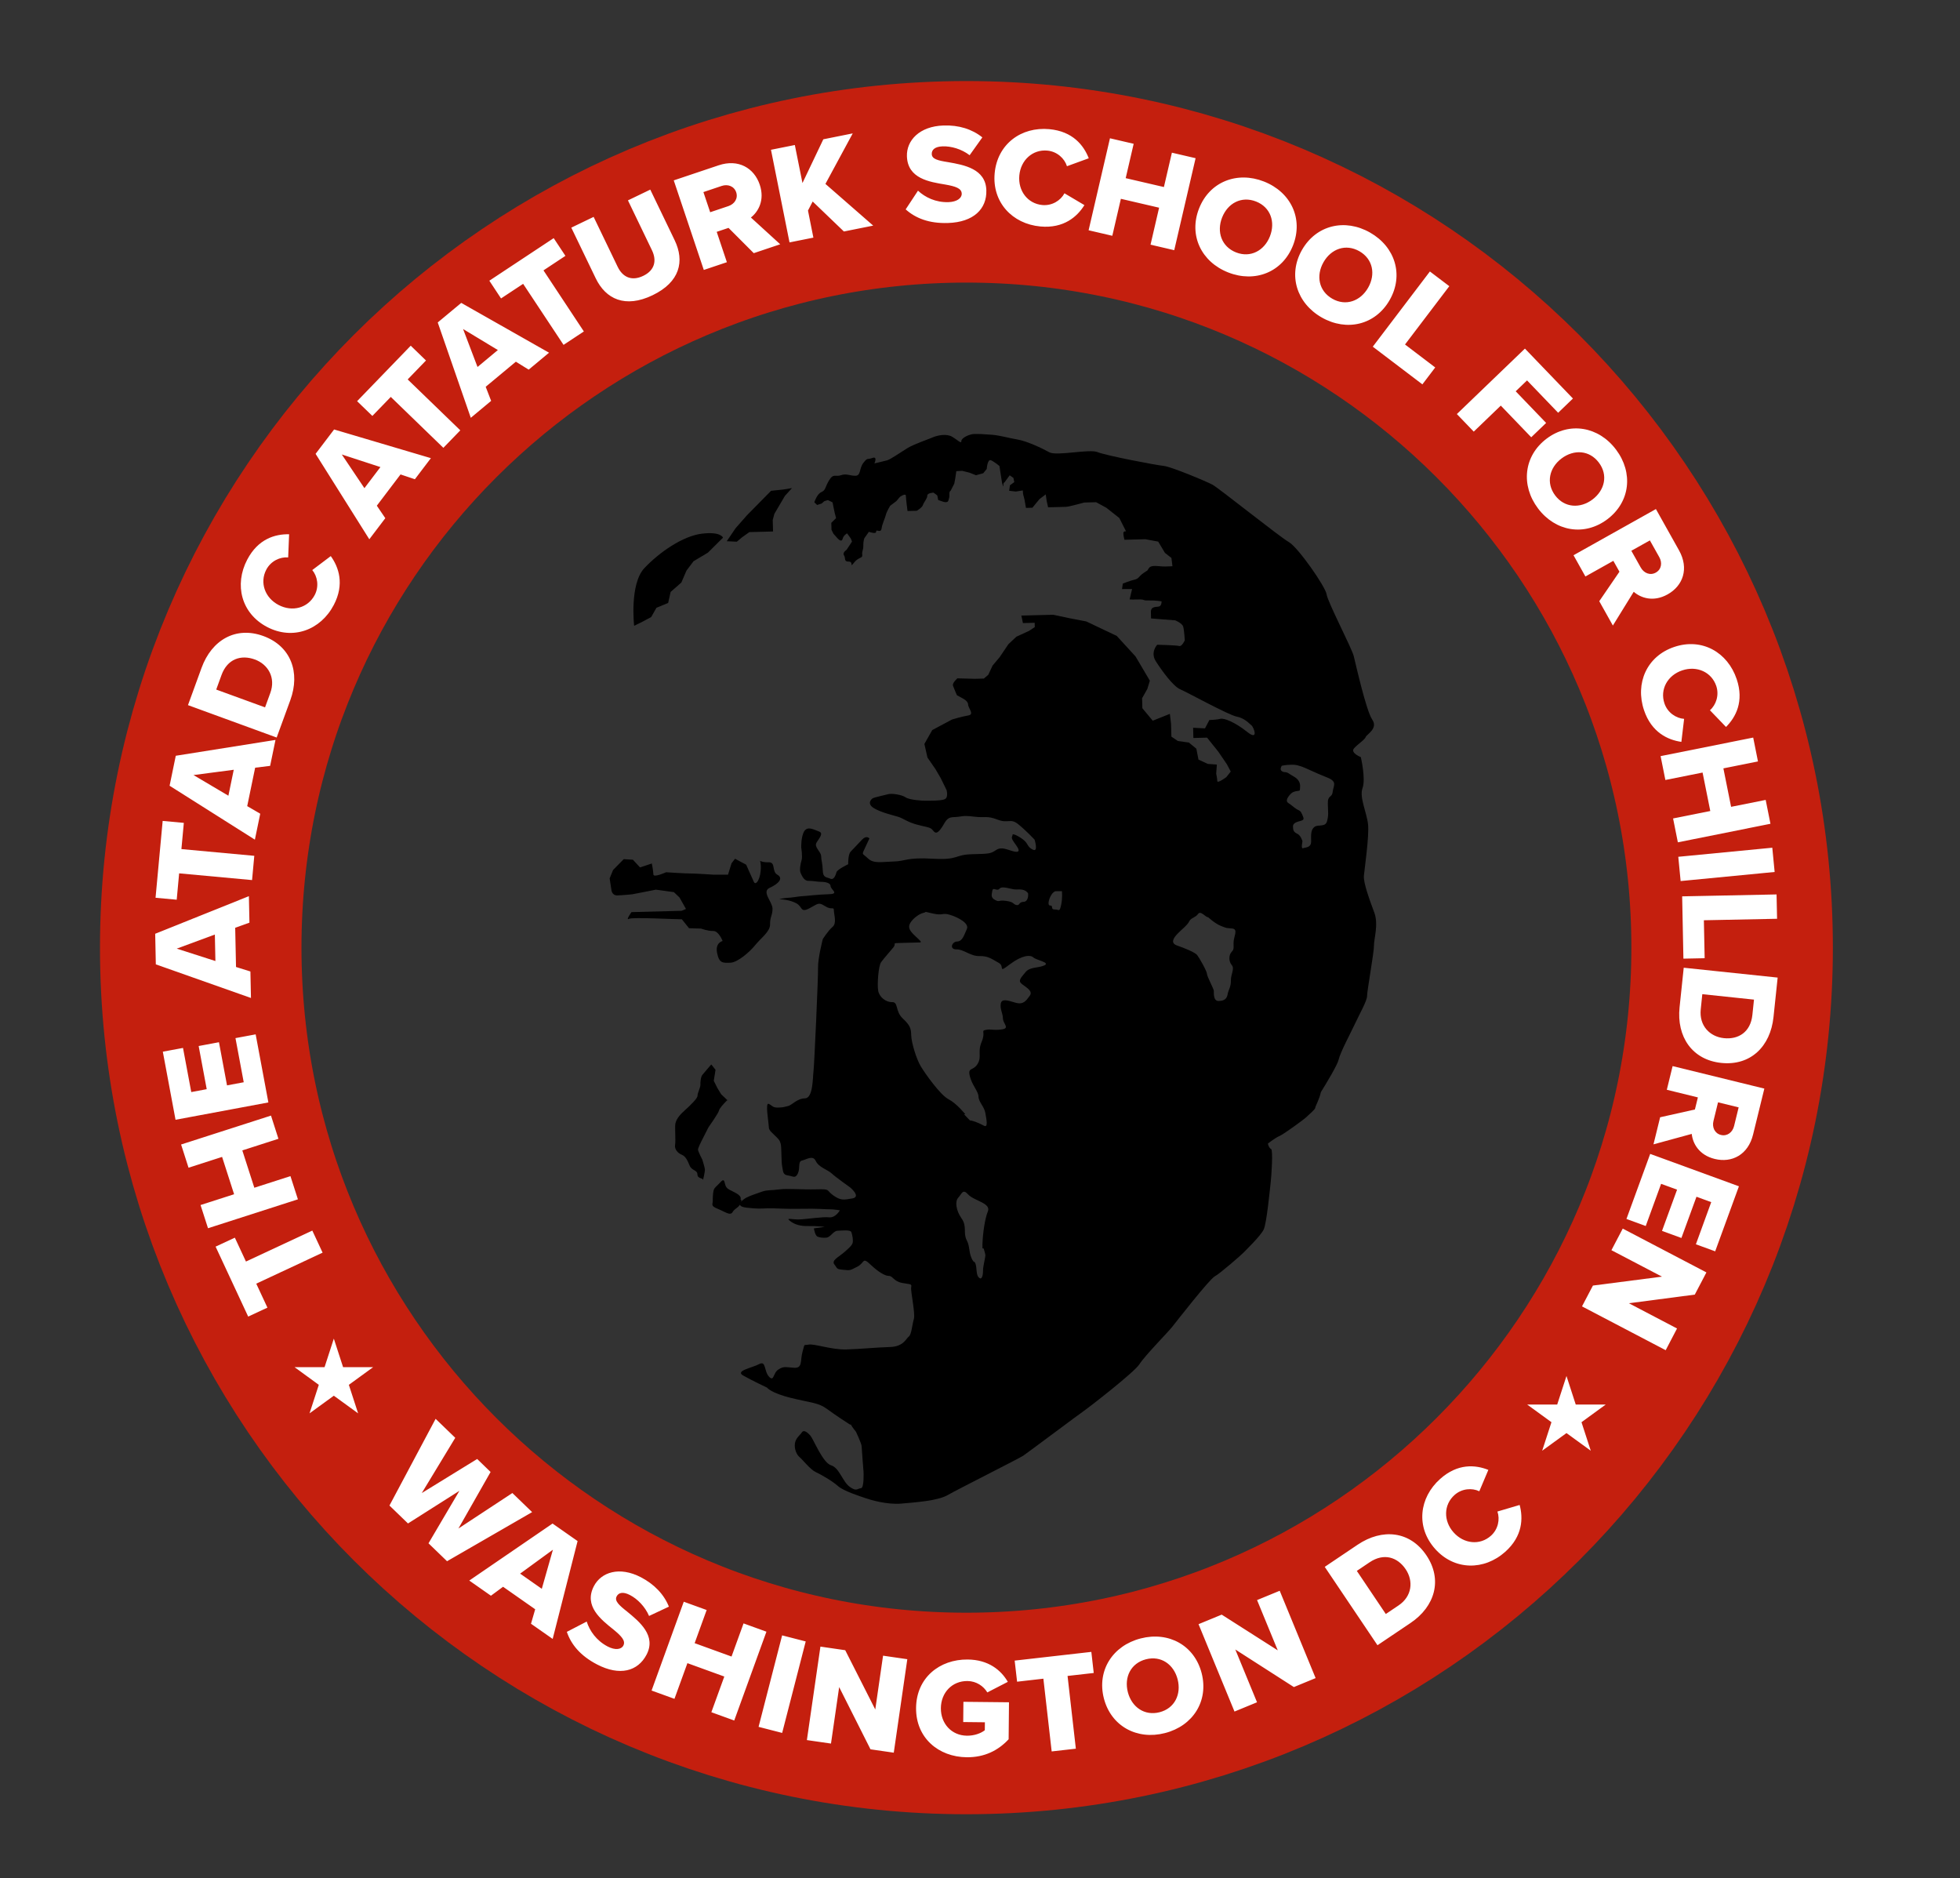 <?xml version="1.0" encoding="UTF-8"?>
<!-- Generator: Adobe Illustrator 24.0.0, SVG Export Plug-In . SVG Version: 6.00 Build 0) -->
<svg xmlns="http://www.w3.org/2000/svg" xmlns:xlink="http://www.w3.org/1999/xlink" id="Layer_1" x="0px" y="0px" viewBox="0 0 501 480" style="enable-background:new 0 0 501 480;" xml:space="preserve"><rect x="0" y="0" width="501" height="480" fill="#333333" stroke="none"/> <style type="text/css"> .st0{clip-path:url(#SVGID_2_);fill:none;stroke:#C41F0E;stroke-width:51.504;} .st1{fill:#FFFFFF;} </style> <g> <defs> <rect id="SVGID_1_" x="-63" y="-52" width="612" height="612"/> </defs> <clipPath id="SVGID_2_"> <use xlink:href="#SVGID_1_" style="overflow:visible;"/> </clipPath> <path class="st0" d="M247.03,437.91c108.09,0,195.72-87.63,195.72-195.72c0-108.09-87.63-195.72-195.72-195.72 c-108.09,0-195.72,87.63-195.72,195.72C51.31,350.28,138.94,437.91,247.03,437.91L247.03,437.91z"/> </g> <polygon class="st1" points="81.49,353.92 79.12,361.21 85.33,356.7 91.54,361.21 89.17,353.92 95.37,349.41 87.7,349.41 85.33,342.11 82.96,349.41 75.3,349.41 81.49,353.92 "/> <polygon class="st1" points="396.57,363.47 394.2,370.76 400.41,366.25 406.62,370.76 404.25,363.47 410.44,358.96 402.78,358.96 400.41,351.66 398.04,358.96 390.37,358.96 396.57,363.47 "/> <path class="st1" d="M82.46,320.14l-2.63-5.64l-16.96,7.91l-2.84-6.1l-4.92,2.29l8.33,17.88l4.92-2.29l-2.86-6.13L82.46,320.14 L82.46,320.14z M71.17,291.04l-1.9-5.93l-22.98,7.39l1.9,5.93l8.58-2.76l3.07,9.54l-8.58,2.76l1.91,5.93l22.98-7.39l-1.91-5.93 l-9.23,2.97l-3.07-9.54L71.17,291.04L71.17,291.04z M68.6,281.75l-3.25-17.4l-5.16,0.96l2.11,11.28l-4.27,0.8l-2.06-11.03 l-5.19,0.97l2.06,11.03l-3.95,0.74l-2.11-11.28l-5.16,0.96l3.25,17.4L68.6,281.75L68.6,281.75z M63.76,235.8l-0.14-6.77l-23.95,9.61 l0.16,7.82l24.32,8.59l-0.14-6.77l-3.68-1.15l-0.21-10.02L63.76,235.8L63.76,235.8z M45.18,242.44l9.74-3.6l0.14,6.77L45.18,242.44 L45.18,242.44z M64.43,224.92l0.57-6.2L46.37,217l0.62-6.7l-5.41-0.5l-1.82,19.64l5.41,0.5l0.62-6.74L64.43,224.92L64.43,224.92z M69.05,195.73l1.37-6.63l-25.49,4.05l-1.58,7.66l21.8,13.78l1.37-6.63l-3.33-1.94l2.03-9.82L69.05,195.73L69.05,195.73z M49.46,198.08l10.29-1.35l-1.37,6.63L49.46,198.08L49.46,198.08z M70.72,188.49l3.49-9.55c2.59-7.11,0.15-13.82-6.89-16.39 c-7.04-2.57-13.2,1-15.8,8.14l-3.47,9.52L70.72,188.49L70.72,188.49z M67.75,180.78l-12.48-4.55l1.35-3.71 c1.51-4.15,5-5.26,8.51-3.98c3.37,1.23,5.41,4.6,3.96,8.57L67.75,180.78L67.75,180.78z M85.32,154.61 c2.79-5.32,1.26-9.67-0.77-12.49l-4.73,3.57c1.33,1.6,1.78,4.16,0.63,6.37c-1.75,3.33-5.73,4.39-9.23,2.56 c-3.5-1.83-4.9-5.71-3.15-9.04c1.16-2.21,3.53-3.3,5.59-3.12l0.24-5.92c-3.56-0.07-7.92,1.16-10.71,6.49 c-3.36,6.41-1.52,13.75,5.09,17.21C74.85,163.68,81.96,161.02,85.32,154.61L85.32,154.61z M106.05,122.48l4.09-5.39l-24.74-7.33 l-4.73,6.23l13.73,21.83l4.09-5.39l-2.17-3.19l6.06-7.99L106.05,122.48L106.05,122.48z M87.37,116.15l9.87,3.22l-4.09,5.39 L87.37,116.15L87.37,116.15z M113.33,114.45l4.33-4.47l-13.45-13.01l4.68-4.84l-3.9-3.78l-13.71,14.18l3.9,3.77l4.71-4.86 L113.33,114.45L113.33,114.45z M135.14,94.47l5.2-4.33L117.9,77.41l-6.01,5l8.45,24.37l5.2-4.33l-1.39-3.6l7.71-6.41L135.14,94.47 L135.14,94.47z M118.37,84.09l8.89,5.37l-5.2,4.33L118.37,84.09L118.37,84.09z M144.05,88.14l5.19-3.43L138.92,69.1l5.61-3.71 l-3-4.53l-16.45,10.88l2.99,4.53l5.65-3.73L144.05,88.14L144.05,88.14z M152.27,71.12c2.58,5.35,7.56,7.69,14.54,4.33 c6.98-3.36,8.24-8.67,5.63-14.08l-6.22-12.91l-5.71,2.75l6.14,12.75c1.24,2.58,0.77,5.09-2.23,6.54c-3.03,1.46-5.3,0.26-6.54-2.32 l-6.14-12.75l-5.71,2.75L152.27,71.12L152.27,71.12z M192.67,64.7l6.76-2.27l-7.49-6.84c1.87-1.47,3.6-4.41,2.26-8.39 c-1.43-4.25-5.44-6.65-10.52-4.95l-11.46,3.85l7.68,22.89l5.9-1.98l-2.6-7.76l3.02-1.01L192.67,64.7L192.67,64.7z M188.18,49.14 c0.53,1.58-0.44,3.01-1.98,3.53l-4.67,1.57l-1.73-5.15l4.67-1.57C186.01,47,187.65,47.56,188.18,49.14L188.18,49.14z M215.71,59.16 l7.49-1.5L210.99,47l6.98-12.91l-7.52,1.51l-5.33,11.18l-1.95-9.72l-6.1,1.22l4.74,23.67l6.1-1.22l-1.38-6.92l1.2-2.31L215.71,59.16 L215.71,59.16z M231.5,53.51c2.5,2.24,5.95,3.64,10.83,3.48c6.48-0.21,9.95-3.55,9.79-8.4c-0.18-5.46-5.72-6.44-9.72-7.14 c-2.69-0.42-4.19-0.8-4.23-2.07c-0.04-1.05,0.73-1.91,2.8-1.98c2.13-0.07,4.8,0.67,6.88,2.27l3.25-4.56 c-2.64-2.12-6.04-3.17-9.91-3.04c-6.18,0.2-9.51,3.83-9.37,7.88c0.19,5.72,5.79,6.54,9.8,7.21c2.59,0.46,4.16,0.95,4.21,2.32 c0.04,1.16-1.23,2.1-3.37,2.18c-3.29,0.11-6.02-1.25-7.81-2.93L231.5,53.51L231.5,53.51z M265.93,57.88 c5.98,0.55,9.43-2.51,11.26-5.46l-5.1-3.02c-0.97,1.84-3.17,3.23-5.66,3c-3.75-0.35-6.24-3.63-5.88-7.56 c0.36-3.93,3.42-6.7,7.17-6.35c2.49,0.23,4.39,2.01,5.01,3.99l5.57-2.03c-1.29-3.32-4.09-6.88-10.07-7.44 c-7.21-0.67-13.29,3.82-13.98,11.25C253.56,51.65,258.72,57.21,265.93,57.88L265.93,57.88z M294.09,62.53l6.06,1.41l5.46-23.51 l-6.06-1.41l-2.04,8.78l-9.77-2.27l2.04-8.78l-6.06-1.41l-5.46,23.51l6.06,1.41l2.19-9.45l9.77,2.27L294.09,62.53L294.09,62.53z M306.49,53.29c-2.69,6.84,0.59,13.65,7.46,16.34c6.87,2.7,13.87-0.07,16.56-6.91c2.69-6.84-0.56-13.63-7.43-16.33 C316.2,43.69,309.17,46.45,306.49,53.29L306.49,53.29z M324.61,60.4c-1.43,3.64-4.94,5.56-8.65,4.11c-3.74-1.47-5.01-5.27-3.58-8.91 c1.44-3.67,4.94-5.56,8.68-4.1C324.77,52.96,326.05,56.73,324.61,60.4L324.61,60.4z M332.8,63.88c-3.64,6.38-1.37,13.59,5.04,17.25 c6.41,3.66,13.74,1.92,17.38-4.46c3.64-6.38,1.41-13.57-5.01-17.23C343.79,55.78,336.44,57.5,332.8,63.88L332.8,63.88z M349.71,73.53c-1.94,3.4-5.69,4.8-9.15,2.82c-3.49-1.99-4.2-5.93-2.26-9.33c1.95-3.43,5.69-4.8,9.18-2.81 C350.94,66.19,351.67,70.1,349.71,73.53L349.71,73.53z M350.9,88.6l12.68,9.63l3.28-4.32l-7.72-5.87l11.32-14.9l-4.96-3.76 L350.9,88.6L350.9,88.6z M372.39,105.82l4.32,4.49l6.91-6.65l7.78,8.09l3.81-3.66l-7.78-8.09l2.9-2.78l7.95,8.27l3.78-3.64 l-12.27-12.76L372.39,105.82L372.39,105.82z M395.34,112.1c-5.87,4.42-6.65,11.93-2.21,17.83c4.44,5.9,11.85,7.2,17.72,2.78 c5.87-4.42,6.67-11.9,2.23-17.8C408.65,109.02,401.21,107.69,395.34,112.1L395.34,112.1z M407.05,127.66 c-3.12,2.35-7.13,2.15-9.52-1.03c-2.42-3.21-1.5-7.11,1.62-9.46c3.15-2.37,7.13-2.15,9.54,1.06 C411.09,121.41,410.21,125.29,407.05,127.66L407.05,127.66z M408.79,153.65l3.48,6.22l5.33-8.63c1.79,1.57,5.01,2.71,8.67,0.66 c3.92-2.19,5.52-6.58,2.91-11.25l-5.91-10.55l-21.06,11.8l3.04,5.43l7.14-4l1.56,2.78L408.79,153.65L408.79,153.65z M423.24,146.34 c-1.45,0.81-3.04,0.13-3.84-1.29l-2.41-4.29l4.74-2.65l2.41,4.29C424.94,143.82,424.7,145.53,423.24,146.34L423.24,146.34z M420.23,181.5c1.91,5.7,6.1,7.61,9.55,8.1l0.7-5.88c-2.07-0.15-4.24-1.59-5.03-3.96c-1.2-3.57,0.8-7.18,4.54-8.43 c3.74-1.26,7.51,0.42,8.71,3.99c0.79,2.37-0.06,4.83-1.62,6.2l4.11,4.27c2.51-2.52,4.65-6.52,2.73-12.22 c-2.3-6.86-8.87-10.62-15.94-8.24C420.93,167.68,417.92,174.64,420.23,181.5L420.23,181.5z M427.66,209.17l1.22,6.1l23.67-4.74 l-1.22-6.1l-8.84,1.77l-1.97-9.83l8.84-1.77l-1.22-6.1l-23.67,4.74l1.22,6.1l9.51-1.9l1.97,9.83L427.66,209.17L427.66,209.17z M428.99,218.97l0.6,6.2l24.03-2.32l-0.6-6.2L428.99,218.97L428.99,218.97z M429.98,229.08L430.3,245l5.43-0.11l-0.2-9.7l18.71-0.38 l-0.13-6.22L429.98,229.08L429.98,229.08z M430.38,247.32l-1.06,10.11c-0.79,7.52,3.21,13.44,10.66,14.22 c7.45,0.78,12.56-4.18,13.35-11.73l1.06-10.08L430.38,247.32L430.38,247.32z M435.13,254.08l13.21,1.39l-0.41,3.92 c-0.46,4.39-3.58,6.32-7.28,5.93c-3.56-0.37-6.36-3.14-5.92-7.36L435.13,254.08L435.13,254.08z M424.35,285.54l-1.7,6.92l9.78-2.67 c0.24,2.37,1.81,5.4,5.88,6.4c4.36,1.07,8.53-1.04,9.8-6.24l2.88-11.74l-23.45-5.75l-1.48,6.05l7.94,1.95l-0.76,3.09L424.35,285.54 L424.35,285.54z M439.9,290.06c-1.62-0.4-2.31-1.98-1.92-3.56l1.17-4.78l5.27,1.29l-1.17,4.78 C442.86,289.37,441.51,290.45,439.9,290.06L439.9,290.06z M421.81,294.9l-6.07,16.63l4.93,1.8l3.93-10.78l4.08,1.49l-3.85,10.54 l4.96,1.81l3.85-10.54l3.77,1.38L433.49,318l4.93,1.8l6.07-16.62L421.81,294.9L421.81,294.9z M407.17,328.55l-2.79,5.32l21.39,11.2 l2.9-5.55l-12.31-6.45l16.85-2.21l2.97-5.67l-21.39-11.2l-2.89,5.52l12.92,6.76L407.17,328.55L407.17,328.55z"/> <path class="st1" d="M109.53,394.42l4.74,4.58l21.75-12.55l-5.05-4.88l-13.79,9.07l8.22-14.45l-3.43-3.32l-14.16,8.71l8.56-14.12 l-5.02-4.85l-11.8,22.16l4.74,4.58l13.14-8.34L109.53,394.42L109.53,394.42z M135.73,414.98l5.54,3.88l6.37-25.01l-6.4-4.48 l-21.29,14.57l5.54,3.88l3.1-2.29l8.21,5.75L135.73,414.98L135.73,414.98z M141.33,396.06l-2.84,9.99l-5.54-3.88L141.33,396.06 L141.33,396.06z M144.89,417.05c1.08,3.17,3.4,6.09,7.74,8.34c5.75,2.99,10.41,1.78,12.65-2.53c2.52-4.85-1.83-8.41-4.98-10.99 c-2.14-1.68-3.26-2.75-2.68-3.88c0.48-0.93,1.57-1.3,3.4-0.35c1.9,0.98,3.86,2.94,4.89,5.35l5.07-2.38 c-1.26-3.14-3.72-5.72-7.15-7.51c-5.49-2.85-10.16-1.32-12.03,2.28c-2.63,5.08,1.84,8.54,5.01,11.08c2.03,1.67,3.16,2.86,2.53,4.09 c-0.53,1.03-2.11,1.23-4,0.25c-2.92-1.52-4.63-4.04-5.37-6.38L144.89,417.05L144.89,417.05z M181.83,437.59l5.85,2.12l8.23-22.7 l-5.85-2.12l-3.07,8.47l-9.43-3.42l3.07-8.47l-5.85-2.12l-8.23,22.7l5.85,2.12l3.31-9.12l9.43,3.42L181.83,437.59L181.83,437.59z M193.9,441.33l6.03,1.55l6.02-23.38l-6.03-1.55L193.9,441.33L193.9,441.33z M222.51,447.07l5.95,0.86l3.46-23.89l-6.2-0.9 l-1.99,13.75l-7.68-15.15l-6.34-0.92l-3.46,23.89l6.16,0.89l2.09-14.43L222.51,447.07L222.51,447.07z M234.16,436.48 c-0.08,7.67,5.74,12.54,12.94,12.62c4.56,0.05,8.09-1.76,10.72-4.6l0.09-9.45l-11.65-0.12l-0.05,5.17l5.54,0.06l-0.02,2.03 c-0.99,0.79-2.69,1.42-4.57,1.4c-3.95-0.04-6.7-3.11-6.66-7.05c0.04-3.95,2.86-6.96,6.8-6.92c2.28,0.02,4.11,1.31,5.07,2.91 l5.24-2.7c-1.74-3.02-4.97-5.66-10.26-5.71C240.14,424.05,234.23,428.81,234.16,436.48L234.16,436.48z M268.82,447.61l6.18-0.7 l-2.12-18.59l6.69-0.76l-0.61-5.39l-19.6,2.23l0.62,5.39l6.72-0.77L268.82,447.61L268.82,447.61z M282.16,434.04 c1.83,7.12,8.47,10.72,15.62,8.88c7.15-1.84,11.2-8.18,9.38-15.3c-1.83-7.12-8.43-10.73-15.58-8.89 C284.42,420.57,280.34,426.92,282.16,434.04L282.16,434.04z M301.02,429.2c0.97,3.79-0.75,7.4-4.61,8.39 c-3.89,1-7.14-1.34-8.12-5.13c-0.98-3.82,0.75-7.4,4.64-8.4C296.8,423.07,300.04,425.38,301.02,429.2L301.02,429.2z M330.73,431.16 l5.56-2.29l-9.18-22.32l-5.79,2.38l5.29,12.85l-14.33-9.13l-5.92,2.44l9.19,22.33l5.76-2.37l-5.55-13.49L330.73,431.16 L330.73,431.16z M352.1,420.47l8.44-5.68c6.28-4.22,8.25-11.09,4.06-17.3c-4.18-6.22-11.26-6.95-17.57-2.71l-8.41,5.66L352.1,420.47 L352.1,420.47z M354.23,412.49l-7.41-11.02l3.27-2.2c3.66-2.46,7.14-1.31,9.22,1.78c2,2.97,1.68,6.9-1.84,9.26L354.23,412.49 L354.23,412.49z M384.76,396.59c4.48-4,4.59-8.61,3.68-11.97l-5.68,1.68c0.68,1.96,0.21,4.52-1.66,6.19 c-2.81,2.51-6.91,2.09-9.54-0.85s-2.57-7.07,0.24-9.57c1.86-1.66,4.46-1.85,6.33-0.95l2.31-5.46c-3.31-1.32-7.82-1.7-12.31,2.3 c-5.4,4.82-6.26,12.33-1.3,17.89C371.77,401.39,379.36,401.41,384.76,396.59L384.76,396.59z"/> <path d="M162.09,159.93c0,0-1.21-10.7,2.64-14.76c3.86-4.07,9.81-8.19,14.69-8.78c4.88-0.59,5.39,1.02,5.39,1.02l-3.86,3.83 l-3.67,2.19l-1.8,2.38l-1.32,3.07l-2.74,2.4l-0.63,2.81l-3,1.24l-1.34,2.37l-2.3,1.23L162.09,159.93L162.09,159.93z"/> <polygon points="185.77,138.32 188.02,135 190.96,131.66 197.1,125.43 200.12,125.12 202.44,124.74 200.63,126.74 197.95,131.3 197.52,132.89 197.6,135.83 194.53,135.91 191.54,135.99 189.71,137.29 188.34,138.44 185.77,138.32 "/> <path d="M179.22,237.32c0,0,1.7,0.65,3.09,0.61c1.4-0.04,2.4,2.56,2.4,2.56s-1.95,0.4-1.41,3.07c0.54,2.67,1.47,2.53,3.38,2.48 c1.91-0.05,5.1-2.9,6.45-4.6c1.36-1.7,3.76-3.36,3.71-5.23c-0.05-1.86,0.66-2.3,0.62-4.04c-0.05-1.75-2.89-4.29-0.7-5.28 c2.19-0.99,3.56-2.42,1.97-3.32c-1.59-0.89-0.32-3.26-2.3-3.2c-2.94,0.08-2.02-1.35-1.96,0.98c0.09,3.26-1.27,5.09-1.76,4.06 c-0.49-1.04-1.98-4.42-1.98-4.42l-2.84-1.52l-0.9,1.15l-0.9,2.92l-3.69,0c0,0-5.09-0.33-6.07-0.31c-0.98,0.03-6.07-0.31-6.07-0.31 s-3.23,1.48-3.25,0.55s-0.4-2.79-0.4-2.79l-3.01,1.01l-1.82-1.97l-2.34-0.15l-2.73,2.77l-0.88,2.15l0.46,2.99 c0,0,0.12,1.4,1.52,1.36c1.4-0.04,3.82-0.29,3.82-0.29l6.03-1.18l4.59,0.63l1.43,1.36l1.66,2.94l-1.11,0.47l-12.82,0.34 c0,0-1.57,2.21-0.65,1.72c0.92-0.49,12.18,0.15,13.53,0.11l1.83,2.28L179.22,237.32L179.22,237.32z"/> <path d="M181.81,272.04l1.09,1.37l-0.45,2.81l0.92,1.84l0.98,1.61l1.67,1.59c0,0,0.22-0.48-0.46,0.24c-0.68,0.72-1.7,1.8-1.8,2.38 c-0.1,0.59-2.69,4.27-2.69,4.27l-1.68,3.31c0,0-0.98,1.89-0.97,2.36c0.01,0.47,1.1,2.54,1.1,2.54s0.65,2.08,0.67,2.55 s-0.52,3.05-0.53,2.58c-0.01-0.47-1.36-0.2-1.39-1.36c-0.03-1.17-1.45-0.89-2.01-2.28c-0.56-1.38-1.05-2.36-2-2.74 c-0.94-0.38-1.9-1.35-1.7-2.52c0.2-1.17-0.12-4.71,0.09-5.51c0.21-0.8,0.65-1.74,2.25-3.18c1.6-1.44,3.41-3.18,3.4-3.88 c-0.02-0.7,0.75-2.06,0.73-2.76c-0.02-0.7,0.08-2.04,0.53-2.58C180,274.13,181.81,272.04,181.81,272.04L181.81,272.04z"/> <path d="M189.25,306.59c0,0,0.56-0.71-1.02-1.61c-1.58-0.89-2.02-0.88-2.56-1.57c-0.54-0.68-0.3-2.6-1.43-1.36 c-1.13,1.23-1.6,1.4-1.81,2.12s-0.25,2.07-0.24,2.8s-0.59,1.21,1.06,1.87c1.65,0.66,2.91,1.56,3.57,1.31 c0.65-0.25,0.14-0.47,1.51-1.44C189.71,307.74,189.67,306.34,189.25,306.59L189.25,306.59z"/> <path d="M350.76,183.9c-1.56-2.29-4.2-14.11-4.72-16.2c-0.52-2.09-6.66-13.82-6.94-15.79c-0.28-1.97-7.31-12.05-9.68-13.39 c-2.37-1.34-17.85-13.76-19.5-14.65c-1.66-0.89-10.61-4.62-12.48-4.8c-1.87-0.18-14.76-2.64-16.88-3.52 c-2.12-0.88-10.47,1.08-12.36,0.03c-1.89-1.05-5.67-2.82-8.01-3.23c-2.34-0.4-4.46-1.05-6.56-1.23c-2.1-0.18-3.5-0.23-4.67-0.2 c-1.16,0.03-3.24,0.99-3.22,1.8c0.02,0.82-0.94-0.26-2.36-1.1c-1.42-0.84-3.74-0.37-4.89,0.13c-1.15,0.5-4.85,1.76-6.46,2.73 c-1.61,0.98-4.36,2.91-5.28,3.17c-0.93,0.26-3.24,0.78-3.24,0.78s0.88-1.89-0.5-1.39c-1.39,0.5-1.17-0.2-2.3,1.23 c-1.13,1.43-0.61,3.28-2.01,3.32c-1.4,0.04-2.35-0.64-3.73-0.14c-1.39,0.5-1.88-0.56-3,1.24c-1.12,1.8-0.86,2.59-2.02,3.08 c-1.15,0.5-1.8,2.61-1.8,2.61l0.72,0.68l1.16-0.38l0.68-0.6l0.92-0.27l1.18,0.58l0.18,0.92l0.37,1.77l0.35,1.34l-1.22,1.2l0.05,1.78 l0.49,1l1.18,1.32l0.25,0.2c0,0,0.72,0.66,0.93-0.23c0.21-0.89,1.13-1.38,1.13-1.38l0.97,1.33l0.29,0.77l-1.38,2.1 c0,0-1.15,0.73-0.66,1.42c0.48,0.69-0.12,1.64,1.21,1.6c1.32-0.03,0.13,1.81,1.33,0.29c1.2-1.52,2.26-1.08,2.12-2.01 c-0.14-0.93,0.3-1.17,0.27-2.34c-0.03-1.17,0.27-1.92,0.27-1.92l1.16-1.64c0,0,1.88,0.71,1.86-0.05c-0.02-0.76,1.18,0.53,1.38-0.79 c0.2-1.32,0.87-2.55,1.08-3.44c0.21-0.89,1.11-2.36,1.11-2.36l1.6-1.21l0.91-1.08c0,0,1.49-1.06,1.51-0.25 c0.02,0.8,0.42,3.87,0.42,3.87c1.42-0.04,2.36-0.06,2.36-0.06s1.38-0.79,1.59-1.49c0.21-0.71,1.12-1.62,1.1-2.36 c-0.02-0.74,1.61-0.78,1.61-0.78l0.95,0.71l0.23,1.16l1.21,0.43c0,0,1.18,0.44,1.39-0.27c0.21-0.71,0.29-0.81,0.26-1.64 c-0.02-0.83,0.3-0.84,0.3-0.84l0.95-1.85l0.25-1.32l0.27-1.87l1.5-0.09l1.88,0.47l1.65,0.66l1.85-0.51l0.9-1.1 c0,0,0.16-2.66,1.11-2.21c0.94,0.44,2.14,1.46,2.14,1.46l0.26,1.74l0.39,2.46c0,0,0.36,1.57,0.34,0.78c-0.02-0.79,0.3-0.8,0.3-0.8 l1.33-1.81l0.95,0.67l0.22,1.07l-1.11,0.82l-0.2,1.4l1.72,0.19l1.77-0.28l0.07,0.93l0.36,1.39l0.37,2.14l1.65-0.04l1.81-2.2 l1.6-1.21l0.23,1.63l0.37,1.67c0,0,0.66-0.02,2.05-0.05c1.4-0.04,1.86-0.05,2.56-0.07c0.7-0.02,4.64-1.1,4.64-1.1l3.03-0.08 l2.6,1.41l3.33,2.63l1.72,3.41c0,0-0.7-0.17-0.69,0.53c0.02,0.7,0.28,1.62,0.28,1.62l1.86-0.05l3.49-0.09l3.28,0.61l1.71,2.87 l1.67,1.31l0.26,2.1c0,0-0.21,0.04-1.84,0.08c-1.63,0.04-3.51-0.55-4.19,0.43c-0.67,0.99,0.01,0.27-1.37,1.24 c-1.37,0.97-1.13,1.43-2.29,1.69c-1.16,0.26-3,1.01-3,1.01l-0.2,1.4l2.57-0.01l-0.63,2.64c0,0,0,0.08,2.1,0.03 c2.1-0.06,0.94,0.3,2.8,0.25c1.86-0.05,3.27,0.24,3.27,0.24s0.03,1.02-0.55,1.27c-0.58,0.25-2.22-0.18-2.18,1.46 c0.04,1.63,0.04,1.63,0.04,1.63l3.04,0.24l3.13,0.24c0,0,1.79,0.71,2.05,1.63c0.26,0.93,0.4,3.49,0.4,3.49s-0.74,1.65-1.44,1.44 c-0.71-0.21-5.61-0.32-5.61-0.32s-1.82,1.91-0.36,4.21c1.46,2.29,4.42,6.41,6.25,7.18c1.83,0.77,12.3,6.56,14.41,6.97 c2.11,0.41,3.19,1.78,3.79,2.23c0.6,0.45,1.97,4.15-1.12,1.66c-3.1-2.48-5.92-3.58-6.85-3.32c-0.93,0.26-2.79,0.31-2.79,0.31 l-1.11,2.13l-3.04-0.15l0.07,2.61l3.5-0.09l2.89,3.61l2.18,3.21l0.98,1.84l-1.13,1.43c0,0-2.29,1.72-2.31,0.99 c-0.02-0.72-0.28-1.86-0.28-1.86l0.17-2.34l-2.34-0.17l-2.36-1.1l-0.54-2.78l-1.91-1.58l-2.81-0.39l-1.66-1.12l-0.09-3.26l-0.3-2.56 l-4.38,1.75l-2.65-3.19l-0.07-2.56l1.34-2.37l0.64-2.11l-3.66-6.2l-4.8-5.24l-7.79-3.7l-4.57-0.88l-3.87-0.83l-8.15,0.21l0.4,1.92 l3-0.08l0.03,1.1l-1.46,0.97l-3.23,1.48l-2.05,1.92l-2.24,3.32l-1.81,2.15l-1.1,2.36l-1.14,0.96l-2.33,0.06l-4.43-0.12 c0,0-1.37,1.2-1.12,1.89c0.25,0.69,1,2.42,1,2.42l1.42,0.78c0,0,1.42,0.66,1.44,1.59c0.02,0.93,1.7,2.52,0.07,2.8 c-1.63,0.27-4.17,1.04-4.17,1.04l-5.06,2.7l-2.01,3.55l0.79,3.48l2.06,2.98l1.34,2.3l1.48,3.03c0,0,0.51,1.81-0.41,2.3 c-0.92,0.49-4.19,0.4-4.89,0.42c-0.7,0.02-4.2-0.18-5.15-0.86c-0.95-0.67-3.52-1.07-4.45-0.82c-0.93,0.26-3.48,0.79-3.94,1.04 c-0.46,0.24-1.59,1.44,0.3,2.56c1.89,1.12,4.71,1.74,6.12,2.17c1.41,0.43,2.37,1.34,4.72,1.98c2.35,0.64,3.05,0.62,3.76,1.07 c0.71,0.45,0.98,1.91,2.34,0.21c1.35-1.7,1.32-3.1,3.42-3.16c2.1-0.05,2.09-0.52,5.13-0.13c3.04,0.39,3.26-0.32,6.08,0.77 c2.83,1.09,3.25-0.52,5.4,1.26c2.15,1.78,4.07,3.86,4.07,3.86s1.02,3.24-0.4,2.57c-1.42-0.66-1.2-1.37-2.16-2.28 c-0.96-0.91-3.08-2.02-3.07-1.55c0.01,0.47-0.45,0.48,0.04,1.4c0.49,0.92,2.41,2.92,1.01,2.96c-1.4,0.04-3.54-1.54-5.14-0.52 c-1.6,1.02-1.6,1.02-6.27,1.14c-4.66,0.12-3.22,1.53-10,1.15c-6.77-0.39-6.98,0.64-10.01,0.71c-3.03,0.08-5.11,0.61-6.55-0.75 c-1.43-1.36-1.65-0.89-0.99-2.31c0.66-1.42,1.32-2.83,1.32-2.83s-0.72-0.91-1.86,0.28c-1.14,1.2-2.27,2.39-2.95,3.11 c-0.68,0.72-0.62,3.2-0.62,3.2s-2.76,1.32-2.98,2.02c-0.21,0.7-0.64,2.11-1.59,1.67c-0.95-0.44-1.87-0.18-1.92-2.05 c-0.05-1.86-0.39-2.55-0.42-3.72c-0.03-1.16-1.89-2.28-1.17-3.47c0.73-1.18,1.84-2.38,0.63-2.81c-1.22-0.43-2.84-1.44-3.73-0.14 c-0.9,1.31-0.82,4.22-0.82,4.22s0.38,2.32,0.09,3.26c-0.3,0.94-0.58,2.58-0.24,3.27c0.34,0.69,0.84,2.03,2.01,2 c1.16-0.03,2.34,0.26,3.04,0.24c0.7-0.02,2.57,0.12,2.59,1.06c0.02,0.93,2.39,2.04-0.41,2.11c-2.8,0.07-5.97,0.48-6.75,0.5 c-0.78,0.02-2.79,0.4-3.72,0.42c-0.93,0.02-2.55,0.39-2.09,0.38c0.47-0.01,2.57,0.13,4.22,1.02c1.65,0.89,1,2.49,3.3,1.31 c2.3-1.18,2.29-1.7,4.07-0.57c1.78,1.13,2.21-0.04,2.24,1.12c0.03,1.16,0.79,3.23-0.36,4.2c-1.14,0.96-2.48,3.1-2.48,3.1 s-1.27,4.93-1.21,7.26c0.06,2.33-0.97,25.21-1.17,26.61c-0.2,1.4-0.06,6.76-2.15,6.82c-2.1,0.05-3.28,1.72-4.38,1.98 c-1.1,0.26-1.16,0.35-2.55,0.38c-1.4,0.04-1.41-0.51-2.36-0.95c-0.94-0.44-0.02,4.66,0,5.6c0.02,0.93,0.17,1.16,1.37,2.3 c1.2,1.13,1.43,1.36,1.69,2.29c0.26,0.93,0.12,4.66,0.39,5.82c0.26,1.16,0.06,2.1,1.46,2.29c1.4,0.2,1.89,0.88,2.55-0.53 c0.66-1.42-0.08-3.03,1.08-3.29c1.16-0.26,2.76-1.47,3.5,0.14c0.74,1.61,3.09,2.24,4.05,3.16c0.96,0.91,4.76,3.61,4.76,3.61 s2.86,2.37,0.54,2.78c-2.32,0.41-3.02,0.54-4.92-0.8c-1.9-1.35-0.51-1.62-4.24-1.52c-3.73,0.1-7.47-0.27-9.56,0.02 c-2.09,0.29-3.03,0.08-4.42,0.58c-1.39,0.5-3,1.01-3.92,1.5c-0.92,0.49-3.26,2.18-0.08,2.57c3.19,0.38,3.65,0.22,5.51,0.18 c1.86-0.05,4.67,0.22,8.63,0.12c3.96-0.1,6.3,0.16,7.23,0.13c0.93-0.02,2.57,0.26,2.57,0.26s-1.11,1.98-2.75,1.79 c-1.64-0.19-5.82,0.49-7.68,0.54c-1.87,0.05-3.51-0.55-2.32,0.38c1.19,0.93,2.6,1.36,4.7,1.31c2.1-0.05,4.2,0.21,4.2,0.21 l-2.79,0.39c0,0,0.28,1.91,0.99,2.13c0.7,0.22,0.94,0.28,2.1,0.25c1.16-0.03,1.82-1.75,2.98-1.78c1.17-0.03,3.26-0.32,3.51,0.37 c0.25,0.69,0.52,2.09,0.31,2.79c-0.21,0.7-1.36,1.67-2.5,2.63c-1.14,0.96-2.98,1.83-2.14,2.85c0.84,1.03,0.38,1.16,2.25,1.34 c1.87,0.18,1.64,0.19,3.59-0.79c1.96-0.98,1.21-2.6,3.37-0.55c2.15,2.04,3.81,2.93,4.74,2.91c0.93-0.02,1.2,1.37,3.31,1.78 c2.11,0.41,2.57,0.17,2.36,1.1c-0.21,0.94,1.11,6.73,0.68,8.14c-0.43,1.41-0.6,3.98-1.28,4.46c-0.69,0.48-1.33,2.6-4.83,2.69 c-3.49,0.09-7.45,0.52-11.18,0.62c-3.73,0.1-8.2-1.51-9.59-1.24c-1.39,0.27-0.94-0.43-1.58,1.85c-0.64,2.28,0.11,4.25-2.22,4.07 c-2.34-0.17-2.58-0.41-3.95,0.45c-1.38,0.86-1.08,3.26-2.4,1.82c-1.32-1.44-0.69-4.18-2.53-3.2c-1.84,0.98-6.18,1.7-4.09,2.9 c2.1,1.2,6.11,3.1,6.11,3.1s0.97,1.37,6.13,2.64c5.16,1.26,7.03,1.21,9.17,2.79c2.14,1.58,5.22,3.59,5.94,4.04 c0.02,0.01,0.07-0.01,0.15-0.07c0.53,0.9,1.36,1.9,1.36,1.9s1.42,2.99,1.44,3.69c0.02,0.7,0.49,6.52,0.49,6.52s0.2,4.19-0.68,4.21 c-0.88,0.02-1.07,0.96-2.89-0.39c-1.82-1.35-2.61-4.83-4.73-5.47c-2.12-0.64-4.49-6.65-5.27-7.56c-0.78-0.91-1.73-1.59-2.18-0.88 c-0.45,0.71-1.59,1.44-1.79,2.85c-0.2,1.4,0.42,2.87,1.2,3.51c0.77,0.64,2.71,3.15,4.12,3.81c1.42,0.66,4.26,2.29,5.69,3.58 c1.43,1.29,5.8,2.65,7.03,3.08c1.23,0.43,5.46,1.72,9.18,1.39c3.72-0.33,9.31-0.71,11.84-2.18c2.53-1.46,18.24-9.34,19.32-10.07 c1.09-0.73,14.3-10.63,15.38-11.36c1.09-0.73,12.97-9.9,14.32-12.03c1.34-2.13,7.25-8.12,8.38-9.55 c1.13-1.43,9.48-12.14,10.86-12.88c1.38-0.74,6.85-5.54,7.3-6.02c0.45-0.48,4.43-4.31,5.21-5.96c0.77-1.65,1.59-10.42,1.78-12 c0.19-1.58,0.65-8.35,0.1-8.57c-0.56-0.22-0.82-1.38-0.82-1.38s1.83-1.45,2.98-1.94c1.15-0.5,6.41-4.36,6.87-4.84 c0.45-0.48,2.28-1.95,2.27-2.39c-0.01-0.32,1.06-2.18,1.43-3.98c1.52-2.46,4.24-6.96,4.54-8.3c0.42-1.88,3.09-6.84,4.19-9.2 c1.1-2.36,3.11-5.91,3.08-7.08c-0.03-1.17,1.8-11.24,1.76-12.87c-0.04-1.63,1.21-5.39,0.1-8.4c-1.1-3-2.86-7.62-2.67-9.49 c0.18-1.87,1.37-10.06,1.06-13.08c-0.31-3.02-2.28-6.94-1.41-9.29c0.87-2.35-0.44-7.92-0.44-7.92s-2.83-1.09-1.69-2.29 c1.13-1.2,2.74-2.17,2.96-2.88C349.36,187.67,352.32,186.19,350.76,183.9L350.76,183.9z M244.96,306.06 c0.91-0.96,1.1-2.36,2.54-0.77c1.44,1.59,5.89,2.18,5.01,4.3c-0.77,1.87-1.31,5.73-1.38,8.37l-0.03,0.06c0,0,0.01,0.04,0.03,0.09 c-0.01,0.3-0.01,0.59,0,0.85c0,0.1,0.11,0.13,0.31,0.12c0.21,0.68,0.43,1.47,0.44,1.73c0.01,0.47-0.62,2.93-0.6,3.75 c0.02,0.82-0.16,2.92-1.12,1.89c-0.92-0.98-0.19-3.7-1.37-4.09c-1.31-1.98-0.73-3.6-1.68-5.39c-0.98-1.84,0.14-3.5-1.31-5.56 C244.35,309.34,244.05,307.02,244.96,306.06L244.96,306.06z M261.64,230.48c-1.3,0.03-0.91,1.02-1.84,0.81 c-0.94-0.21-0.49-0.75-2.59-1.05c-2.11-0.3-1.62,0.39-2.8-0.21c-1.18-0.61-0.97-1.25-0.76-2.37c0.2-1.12,1.17,0.28,1.85-0.55 c0.68-0.82,3.04,0.24,4.2,0.21c1.17-0.03,2.26-0.09,3.05,0.91C262.88,228.41,262.94,230.44,261.64,230.48L261.64,230.48z M266.96,246.72c-1.61,0.74-3.72,0.33-4.85,1.76c-1.13,1.43-2.04,2.15-0.85,3.05c1.19,0.9,2.85,1.79,1.94,2.98 c-0.9,1.19-1.57,2.37-3.68,1.73c-2.12-0.64-3.53-1.07-3.72,0.33c-0.2,1.4,0.53,2.32,0.56,3.72c0.04,1.4,1.93,2.51-0.39,2.81 c-2.32,0.29-2.57-0.17-3.96,0.1c-1.39,0.27,0.01,0.47-1.09,3.06c-1.1,2.59,0.1,3.73-1.02,5.62c-1.12,1.89-2.55,0.77-2.02,3.08 c0.53,2.32,2.2,3.91,2.24,5.3c0.04,1.4,1.46,2.53,1.74,4.15c0.28,1.62,0.8,3.94-0.38,3.27c-1.04-0.59-2.9-1.33-3.56-1.34l-1.51-1.57 l0.33,0c0,0-2.17-2.74-4.3-3.85c-2.13-1.11-6-6.6-7.1-8.44c-1.1-1.84-2.37-6-2.42-7.87c-0.05-1.86-0.3-2.56-2.21-4.37 c-1.91-1.82-1.04-4.17-2.67-4.13c-1.63,0.04-3.3-1.31-3.57-2.94c-0.28-1.62,0.07-6.3,0.74-7.25c0.68-0.95,2.26-2.71,3.16-3.81 c0.9-1.1-0.73-1.05,2.07-1.13c2.8-0.07,3.96-0.1,4.66-0.12c0.7-0.02-0.01-0.56-1.21-1.69c-1.2-1.14-1.92-2.05-1.25-3.23 c0.67-1.18,2.27-2.39,3.43-2.65c1.16-0.26-0.48-0.45,2.34,0.17c2.81,0.63,2.32-0.29,4.44,0.35c2.12,0.64,4.96,2.2,4.29,3.62 c-0.66,1.42-1.08,3.15-2.48,3.19c-1.4,0.04-2.04,2.06-0.18,2.01c1.86-0.05,3.55,1.77,5.87,1.71c2.33-0.06,3.29,0.85,4.94,1.74 c1.65,0.89-0.39,2.81,2.81,0.39c3.2-2.42,5.3-2.47,6.02-1.79C264.83,245.38,268.57,245.98,266.96,246.72L266.96,246.72z M271.22,231.35c-0.42,1.89-0.5,1.05-1.64,1.08c-1.14,0.03-0.22-1.03-1.16-1.01c-0.94,0.02-0.07-2.63,0.85-3.35l0.43-0.3 c0.44-0.01,1.74-0.02,1.74-0.02S271.64,229.46,271.22,231.35L271.22,231.35z M315.31,241.03c0.04,1.63,0.04,1.63-0.58,2.35 c-0.62,0.72-0.7,2.32,0.12,3.26c0.81,0.94-0.26,2.34-0.22,3.97c0.04,1.63-0.64,2.35-0.84,3.52c-0.2,1.17-0.89,1.66-2.29,1.69 c-1.4,0.04-1.22-2.07-1.23-2.59c-0.01-0.52-1.73-3.63-1.75-4.33c-0.02-0.7-1.97-4.14-2.52-4.83c-0.54-0.68-3.25-1.78-5.13-2.43 c-1.88-0.65-0.76-2.08,0.15-3.04c0.91-0.96,2.51-2.16,2.95-3.11c0.44-0.94,1.61-0.97,2.28-1.92c0.68-0.95,1.89,0.88,2.59,0.86 c0,0,1.67,1.59,3.32,2.24c1.65,0.66,1.18,0.44,2.81,0.63C316.62,237.49,315.27,239.4,315.31,241.03L315.31,241.03z M340.65,202.36 c-0.19,1.64-1.3,0.73-1.24,3.06c0.06,2.33,0.23,2.79-0.2,4.44c-0.42,1.64-2.31,0.76-3.23,1.48c-0.91,0.72-0.88,1.89-0.84,3.62 c0.05,1.73-1.43,1.57-2.05,1.81c-0.62,0.25-0.16-1.76-0.16-1.76s-0.39-1.49-1.33-1.93c-0.94-0.44-1.08-0.91-1.1-1.84 c-0.03-0.93,1.02-1.19,1.95-1.45c0.93-0.26,0.92-0.49,0.4-1.64c-0.52-1.15-0.7-0.91-1.42-1.36c-0.71-0.45-1.41-1.13-2.14-1.58 c-0.73-0.45-0.27-1.39,0.66-2.35c0.93-0.96,2.34-0.53,2.32-0.99c-0.01-0.47,0.27-1.41-0.33-2.32c-0.61-0.92-1.43-1.13-2.38-1.8 c-0.95-0.67-1.17-0.2-1.88-0.65c-0.71-0.45-0.04-1.4-0.04-1.4s0.93-0.22,2.09-0.25c1.17-0.03,1.4-0.04,2.69,0.36 c1.29,0.39,3.89,1.76,6.72,2.85C341.98,199.76,340.84,200.72,340.65,202.36L340.65,202.36z"/> <script xmlns=""/></svg>